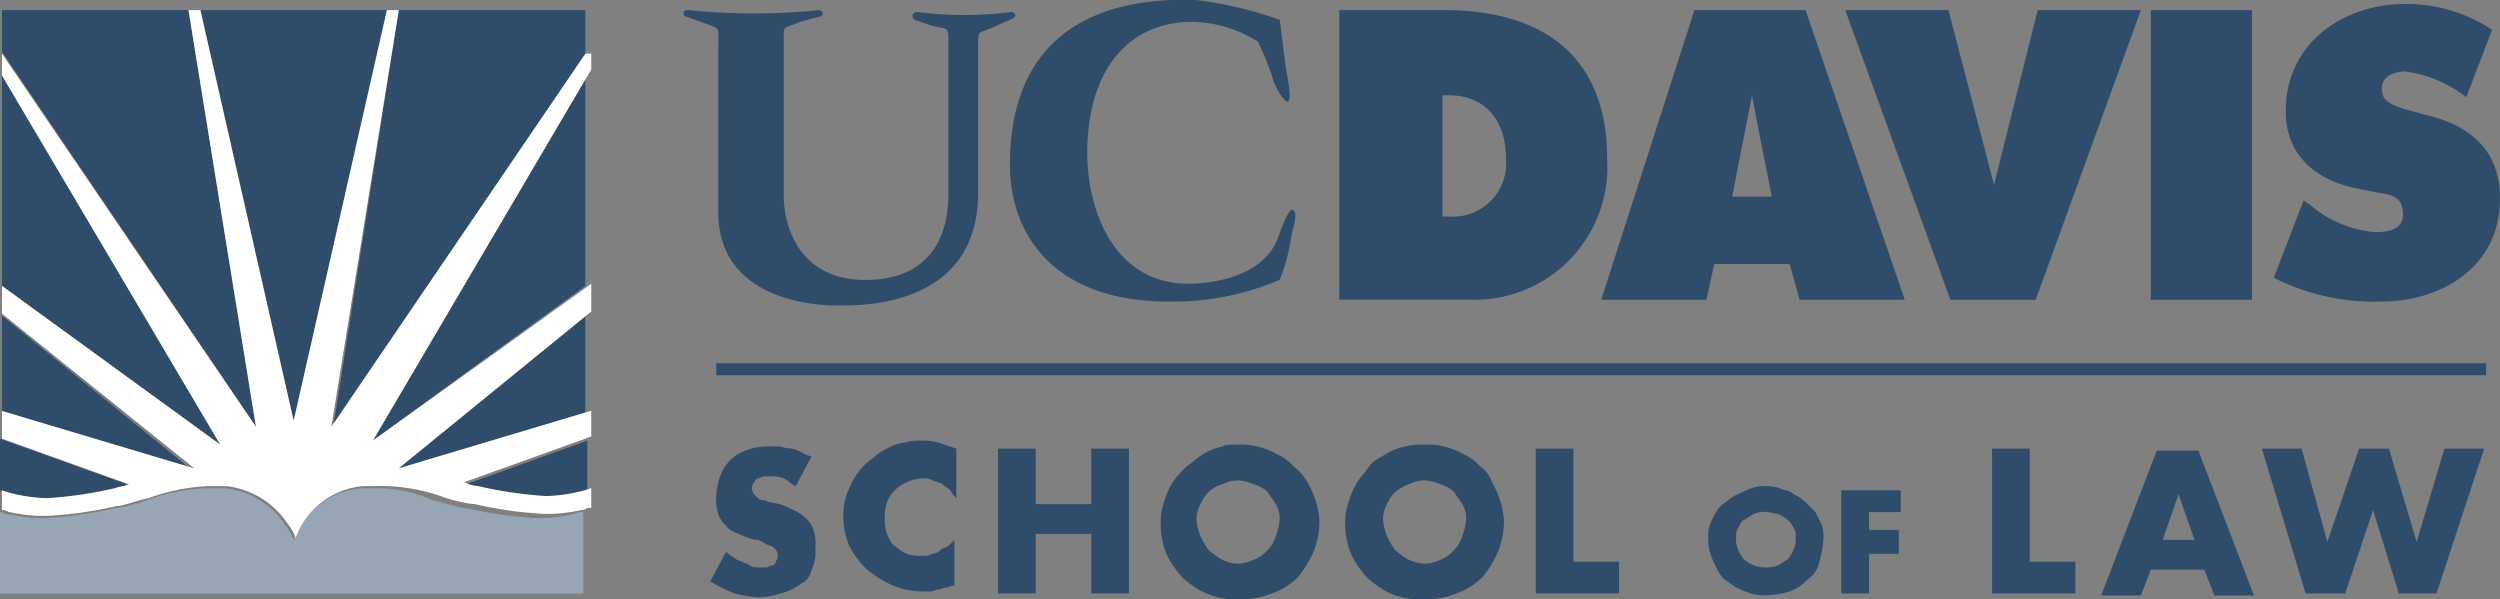 <svg xmlns="http://www.w3.org/2000/svg" viewBox="0 0 126 30.21">
  <rect x="0" y="0" width="126" height="30.21" fill="#808080" stroke="none"/>
  <title>Asset 1</title>
  <g id="Layer_2" data-name="Layer 2">
    <g id="Layer_1-2" data-name="Layer 1">
      <path d="M40.1,24.51c-.2-.1-.4-.3-.6-.4a1.48,1.48,0,0,0-.7-.1h-.3c-.1,0-.2.1-.3.1s-.1.1-.2.2a.5.5,0,0,0,0,.6l.2.2a.37.37,0,0,0,.3.1c.1,0,.2.1.3.1l.5.1a4.88,4.88,0,0,1,.7.3,2.09,2.09,0,0,1,.6.4,1.27,1.27,0,0,1,.4.6,2,2,0,0,1,.1.8V28a4.33,4.33,0,0,1-.1.5c-.1.2-.1.3-.2.5a.78.78,0,0,1-.4.4,3.13,3.13,0,0,1-1,.5,4.25,4.25,0,0,1-1.1.2,5.07,5.07,0,0,1-1.3-.2,6.72,6.72,0,0,1-1.2-.6l.8-1.5a1.38,1.38,0,0,0,.4.3.76.76,0,0,0,.4.2c.1.1.3.1.4.2s.3.1.5.1h.3c.1,0,.2-.1.3-.1s.2-.1.2-.2a.5.5,0,0,0,0-.6c-.1-.1-.2-.2-.3-.2s-.2-.1-.4-.2-.2-.1-.4-.1a6.9,6.9,0,0,1-.8-.3c-.2-.1-.5-.2-.6-.4a1.27,1.27,0,0,1-.4-.6,2.22,2.22,0,0,1-.1-.9,3,3,0,0,1,.2-1,2.1,2.1,0,0,1,1.3-1.3,3,3,0,0,1,1-.2h.6c.2,0,.4.1.6.1s.4.1.6.2a1.69,1.69,0,0,0,.5.2Z" style="fill: #2f4d6a"/>
      <path d="M48.2,25.11a1.38,1.38,0,0,1-.3-.4c-.1-.1-.3-.2-.4-.3s-.3-.1-.5-.2-.3-.1-.5-.1a1.88,1.88,0,0,0-.8.2,1.84,1.84,0,0,0-1,1,2,2,0,0,0-.1.8,2,2,0,0,0,.1.8c.1.2.2.5.4.6a2.09,2.09,0,0,0,.6.4,2,2,0,0,0,.8.1.9.9,0,0,0,.5-.1.52.52,0,0,0,.4-.2c.1-.1.3-.1.4-.2l.3-.3v2.3c-.2,0-.3.1-.4.1s-.3.1-.4.1-.3.1-.4.1h-.4a4,4,0,0,1-1.5-.3,5.67,5.67,0,0,1-1.3-.8,4.7,4.7,0,0,1-.9-1.2,4,4,0,0,1-.3-1.5,3.19,3.19,0,0,1,.3-1.4,3.6,3.6,0,0,1,.8-1.2c.2-.2.4-.3.6-.5a4.35,4.35,0,0,1,.7-.4,1.85,1.85,0,0,1,.7-.2,2.2,2.2,0,0,1,.8-.1,2.77,2.77,0,0,1,.9.1l.9.3v2.5Z" style="fill: #2f4d6a"/>
      <polygon points="55 25.41 55 22.61 56.9 22.61 56.9 29.91 55 29.91 55 26.91 52.2 26.91 52.2 29.91 50.3 29.91 50.3 22.61 52.2 22.61 52.2 25.41 55 25.41" style="fill: #2f4d6a"/>
      <path d="M62.4,22.41a3.4,3.4,0,0,1,1,.1,4.18,4.18,0,0,1,1,.4,2.41,2.41,0,0,1,.8.6,2.7,2.7,0,0,1,.7.8,4.55,4.55,0,0,1,.6,1.9,4.15,4.15,0,0,1-.3,1.6,5.67,5.67,0,0,1-.8,1.3,3.53,3.53,0,0,1-1.3.8,4.15,4.15,0,0,1-1.6.3,3.75,3.75,0,0,1-1.1-.1,4.18,4.18,0,0,1-1-.4,5.55,5.55,0,0,1-.8-.6,5.55,5.55,0,0,1-.6-.8,3,3,0,0,1-.4-1,4.1,4.1,0,0,1-.1-1.1,3,3,0,0,1,.2-1,3.55,3.55,0,0,1,.4-.9,5,5,0,0,1,.7-.8c.3-.2.5-.4.8-.6a3,3,0,0,1,1-.4c.1-.1.4-.1.8-.1m0,1.8a1.88,1.88,0,0,0-.8.2,1.61,1.61,0,0,0-.7.4,2.09,2.09,0,0,0-.4.6,1.85,1.85,0,0,0-.2.7,2.92,2.92,0,0,0,.2.9,4.35,4.35,0,0,0,.4.7,4.23,4.23,0,0,0,.7.5,1.88,1.88,0,0,0,.8.2,2.35,2.35,0,0,0,.8-.2,1.79,1.79,0,0,0,.7-.5,1.61,1.61,0,0,0,.4-.7,2.92,2.92,0,0,0,.2-.9,1.45,1.45,0,0,0-.2-.7c-.1-.2-.3-.4-.4-.6a1.61,1.61,0,0,0-.7-.4,2.35,2.35,0,0,0-.8-.2" style="fill: #2f4d6a"/>
      <path d="M71.8,22.41a3.08,3.08,0,0,1,1,.1,4.18,4.18,0,0,1,1,.4,2.41,2.41,0,0,1,.8.6,1.56,1.56,0,0,1,.6.8,4.55,4.55,0,0,1,.6,1.9,4.15,4.15,0,0,1-.3,1.6,5.67,5.67,0,0,1-.8,1.3,3.53,3.53,0,0,1-1.3.8,4.15,4.15,0,0,1-1.6.3,3.75,3.75,0,0,1-1.1-.1,3,3,0,0,1-1-.4,5.55,5.55,0,0,1-.8-.6,5.55,5.55,0,0,1-.6-.8,3,3,0,0,1-.4-1,4.1,4.1,0,0,1-.1-1.1,3,3,0,0,1,.2-1,3.55,3.55,0,0,1,.4-.9c.2-.3.4-.5.6-.8s.5-.4.8-.6a3,3,0,0,1,1-.4,3.08,3.08,0,0,1,1-.1m0,1.8a1.88,1.88,0,0,0-.8.2,2.51,2.51,0,0,0-.7.4,2.09,2.09,0,0,0-.4.6,1.85,1.85,0,0,0-.2.7,2.92,2.92,0,0,0,.2.9,4.35,4.35,0,0,0,.4.7,4.23,4.23,0,0,0,.7.5,2.35,2.35,0,0,0,.8.2,1.88,1.88,0,0,0,.8-.2,1.79,1.79,0,0,0,.7-.5,1.61,1.61,0,0,0,.4-.7,2.92,2.92,0,0,0,.2-.9,1.45,1.45,0,0,0-.2-.7c-.1-.2-.3-.4-.4-.6a1.61,1.61,0,0,0-.7-.4,2.35,2.35,0,0,0-.8-.2" style="fill: #2f4d6a"/>
      <polygon points="79.3 28.31 81.6 28.31 81.6 29.91 77.4 29.91 77.4 22.61 79.3 22.61 79.3 28.31" style="fill: #2f4d6a"/>
      <path d="M89,24.51a1.7,1.7,0,0,1,.7.1c.2.1.5.1.7.3a2.09,2.09,0,0,1,.6.4l.5.5.3.6a1.7,1.7,0,0,1,.1.7,5,5,0,0,1-.2,1.2,1.46,1.46,0,0,1-.6.9,2.36,2.36,0,0,1-.9.6A4.3,4.3,0,0,1,89,30a2.2,2.2,0,0,1-.8-.1,4.88,4.88,0,0,1-.7-.3c-.2-.1-.4-.3-.6-.4a2.09,2.09,0,0,1-.4-.6,4.87,4.87,0,0,1-.3-.7,2.2,2.2,0,0,1-.1-.8,1.48,1.48,0,0,1,.1-.7,3.33,3.33,0,0,1,.3-.6,1.2,1.2,0,0,1,.5-.5,2.09,2.09,0,0,1,.6-.4,4.87,4.87,0,0,1,.7-.3,1.7,1.7,0,0,1,.7-.1m0,1.3a1.27,1.27,0,0,0-.6.1c-.2.1-.3.2-.5.3s-.2.3-.3.4a.9.9,0,0,0-.1.5,1.27,1.27,0,0,0,.1.6,2.19,2.19,0,0,0,.3.5,2.18,2.18,0,0,0,.5.3,1.85,1.85,0,0,0,1.2,0c.2-.1.3-.2.5-.3a2.18,2.18,0,0,0,.3-.5,1.27,1.27,0,0,0,.1-.6.75.75,0,0,0-.1-.5,1.38,1.38,0,0,0-.3-.4,2.18,2.18,0,0,0-.5-.3c-.2,0-.4-.1-.6-.1" style="fill: #2f4d6a"/>
      <polygon points="94.2 25.81 94.2 26.71 95.7 26.71 95.7 27.91 94.2 27.91 94.2 29.91 92.8 29.91 92.8 24.71 95.8 24.71 95.8 25.81 94.2 25.81" style="fill: #2f4d6a"/>
      <polygon points="102.3 28.31 104.6 28.31 104.6 29.91 100.4 29.91 100.4 22.61 102.3 22.61 102.3 28.31" style="fill: #2f4d6a"/>
      <path d="M108.4,28.71l-.5,1.3h-2l2.8-7.3h2.1l2.8,7.3h-2l-.5-1.3Zm1.4-3.8h0l-.8,2.3h1.6Z" style="fill: #2f4d6a"/>
      <polygon points="117.3 27.31 117.3 27.31 118.9 22.61 120.4 22.61 121.8 27.31 121.8 27.31 123.2 22.61 125.2 22.61 122.8 29.91 120.9 29.91 119.6 25.71 119.6 25.71 118.2 29.91 116.2 29.91 114 22.61 116 22.61 117.3 27.31" style="fill: #2f4d6a"/>
      <g>
        <polygon points="29.5 20.81 29.5 15.91 19.8 23.71 29.5 20.81" style="fill: #2f4d6a"/>
        <polygon points="29.5 2.71 29.5 0.51 20.1 0.51 16.8 21.51 29.5 2.71" style="fill: #2f4d6a"/>
        <polygon points="29.5 14.41 29.5 3.71 18.5 22.41 29.5 14.41" style="fill: #2f4d6a"/>
        <polygon points="9.5 0.51 0.1 0.51 0.1 2.61 12.9 21.51 9.5 0.51" style="fill: #2f4d6a"/>
        <polygon points="0.1 15.91 0.1 20.81 9.7 23.71 0.1 15.91" style="fill: #2f4d6a"/>
        <polygon points="0.1 3.71 0.1 14.41 11.1 22.41 0.1 3.71" style="fill: #2f4d6a"/>
        <polygon points="19.5 0.51 10.1 0.51 14.8 21.21 19.5 0.51" style="fill: #2f4d6a"/>
        <path d="M23.2,24.51h0a6.37,6.37,0,0,0,.7.2,21.13,21.13,0,0,0,3.4.5,8.08,8.08,0,0,0,2-.3l.3-.1v-2.6Z" style="fill: #2f4d6a"/>
        <path d="M.3,24.81a8.08,8.08,0,0,0,2,.3,21.13,21.13,0,0,0,3.4-.5,1.85,1.85,0,0,0,.7-.2L0,22.11v2.6H0Z" style="fill: #2f4d6a"/>
      </g>
      <path d="M114.6,14l1.5-3.9.3.2a5.77,5.77,0,0,0,3.3,1.4c1,0,1.5-.3,1.4-1.1s-.8-.8-1.3-.9l-1-.2c-2-.4-3.6-1.6-3.6-3.9,0-3.5,3-5.4,6-5.4a7.8,7.8,0,0,1,4.4,1.3l-1.3,3.4a6.33,6.33,0,0,0-3.1-1.3c-.4,0-1.4.2-1.1,1.2.1.4.8.6,1.1.7l1.1.3c2.1.5,3.7,1.7,3.7,4.2,0,3.5-3,5.2-6,5.2a11.24,11.24,0,0,1-5.4-1.2" style="fill: #2f4d6a"/>
      <rect x="108.4" y="0.51" width="5.1" height="14.6" style="fill: #2f4d6a"/>
      <polygon points="102.7 0.51 107.9 0.51 102.6 15.11 98.3 15.11 93 0.51 98.2 0.51 100.5 9.31 102.7 0.51" style="fill: #2f4d6a"/>
      <path d="M80.7,15.11H86l.4-1.8h3.8l.5,1.8H96L91,.51H85.4Zm7.6-10.3h0c.1.6,1,5.1,1,5.1h-2Z" style="fill: #2f4d6a"/>
      <path d="M72.7,10.91H73A2.68,2.68,0,0,0,75.9,8c0-2-1.1-3.2-2.9-3.2h-.3ZM67.6.51h5.2C77.5.51,81,2.61,81,8a6.69,6.69,0,0,1-7,7.1H67.5V.51Z" style="fill: #2f4d6a"/>
      <path d="M64.5,1l.3,2.4c.1.6.4,1.9,0,1.7a3,3,0,0,1-.7-1.3,14.73,14.73,0,0,0-.7-1.7,6.44,6.44,0,0,0-3.3-1c-3.2,0-5.3,2.4-5.3,6.6,0,3,1.4,6.6,5.1,6.6,1.3,0,3.8-.4,4.5-2.3.3-.8.6-1.6.8-1.4s0,.8-.1,1.2a9.61,9.61,0,0,1-.6,2.3,13.65,13.65,0,0,1-5.6,1.1c-5.9,0-8-3.5-8-6.9,0-6,3.7-8.5,9.4-8.3a19.78,19.78,0,0,1,4.2,1" style="fill: #2f4d6a"/>
      <path d="M47,1.31,46.1,1c-.3-.3.1-.4.1-.4a18.48,18.48,0,0,0,4.8,0s.3.1.1.3l-1.1.5c-.7.3-.7.1-.7.9v7.4c0,5.8-5.9,5.7-7.1,5.7-.5,0-6,0-6-4.7V2.81c0-1.4.1-1.3-.3-1.5L34.5.81s-.2-.3.2-.3a32.72,32.72,0,0,0,6.6,0s.3.1.1.3l-1.1.3c-.9.4-.8.1-.8,1v7.7c0,1.9,1,4.3,4.1,4.3,4.2,0,4.2-3.6,4.2-4.4V2c0-.7-.1-.5-.8-.7" style="fill: #2f4d6a"/>
      <rect x="36.1" y="18.31" width="89.2" height="0.6" style="fill: #2f4d6a"/>
      <path d="M19.1,24.61h-.9a4,4,0,0,0-3.4,2.6,2.77,2.77,0,0,0-.4-.7,4.08,4.08,0,0,0-3.1-1.9h-.9a9.41,9.41,0,0,0-3,.6,8.33,8.33,0,0,1-1.5.4H5.8a20.57,20.57,0,0,1-3.5.5H1.9a7.72,7.72,0,0,1-1.5-.2.37.37,0,0,1-.3-.1H0v4.1H29.4v-4.1h-.2l-.3.1a7.72,7.72,0,0,1-1.5.2H27a20.57,20.57,0,0,1-3.5-.5h-.1c-.6-.1-1.1-.3-1.6-.4a6.74,6.74,0,0,0-2.7-.6" style="fill: #97a6b4"/>
      <path d="M29.5,2.71,16.7,21.51l3.4-21h-.6l-4.7,20.7L10.1.51H9.5l3.4,21L.1,2.71v1.1l11,18.6-11-8v1.4l9.7,7.8L.1,20.71v1.4l6.4,2.3c-.2.1-.5.1-.7.2a21.13,21.13,0,0,1-3.4.5,8.08,8.08,0,0,1-2-.3l-.3-.1h0v1H.2c.1,0,.2.1.3.1A7.72,7.72,0,0,0,2,26h.4a20.57,20.57,0,0,0,3.5-.5H6c.5-.1,1-.3,1.5-.4a10,10,0,0,1,3-.6h.9a4.29,4.29,0,0,1,3.1,1.9,2.77,2.77,0,0,1,.4.7,4,4,0,0,1,3.4-2.6h.5a9.34,9.34,0,0,1,3.4.5,7.49,7.49,0,0,0,1.6.4h.1a20.57,20.57,0,0,0,3.5.5h.4a7.72,7.72,0,0,0,1.5-.2.37.37,0,0,0,.3-.1h.2v-1l-.3.1a8.08,8.08,0,0,1-2,.3,21.13,21.13,0,0,1-3.4-.5,1.85,1.85,0,0,1-.7-.2h0L29.8,22v-1.3l-9.7,2.9,9.7-7.9v-1.4l-11,7.9,11-18.7v-.8Z" style="fill: #fff"/>
    </g>
  </g>
</svg>
